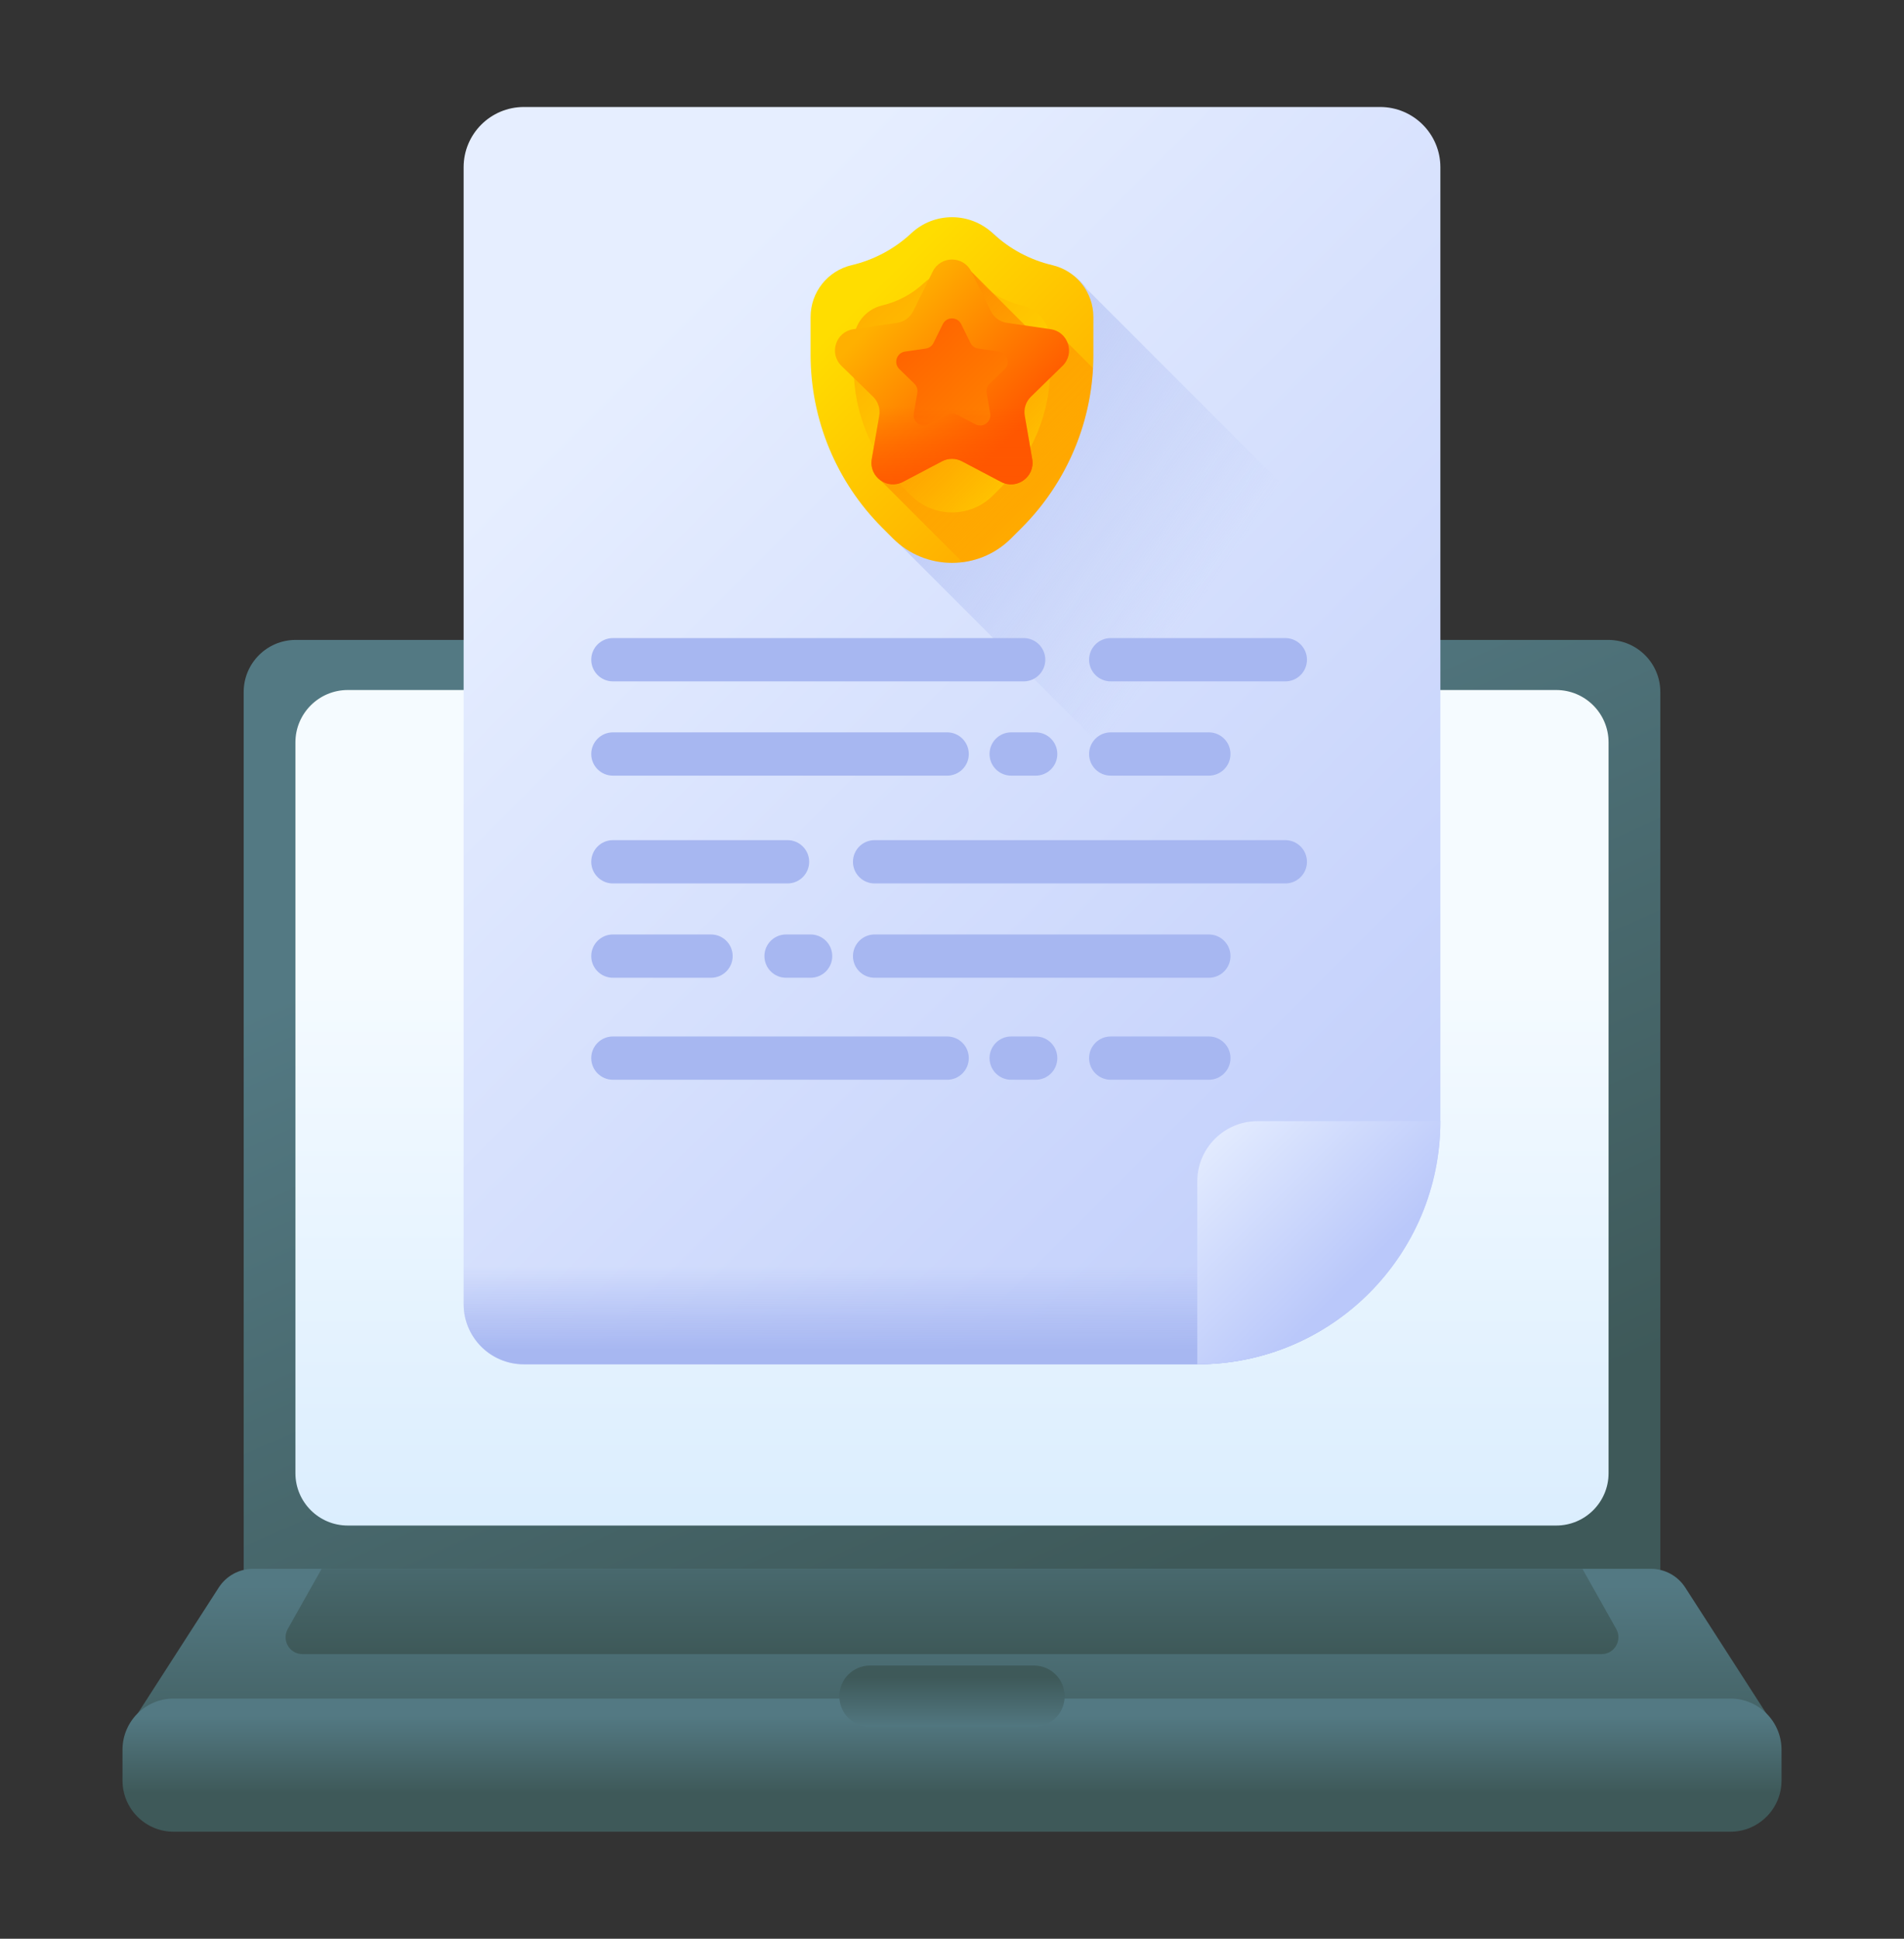<svg width="56" height="57" viewBox="0 0 56 57" fill="none" xmlns="http://www.w3.org/2000/svg">
<rect x="0" y="0" width="56" height="57" fill="#333333" stroke="none"/>
<path d="M47.302 18.814H8.698C7.852 18.814 7.167 19.5 7.167 20.346V46.325H48.833V20.346C48.833 19.5 48.148 18.814 47.302 18.814Z" fill="url(#paint0_linear_256_6173)"/>
<path d="M45.771 20.287H10.229C9.379 20.287 8.689 20.976 8.689 21.827V43.313C8.689 44.163 9.379 44.852 10.229 44.852H45.771C46.621 44.852 47.311 44.163 47.311 43.313V21.826C47.311 20.976 46.621 20.287 45.771 20.287Z" fill="url(#paint1_linear_256_6173)"/>
<path d="M48.556 46.124H7.444C7.035 46.124 6.654 46.332 6.433 46.676L4.053 50.373C3.895 50.619 4.072 50.943 4.365 50.943H51.636C51.928 50.943 52.105 50.619 51.947 50.373L49.567 46.676C49.346 46.332 48.965 46.124 48.556 46.124Z" fill="url(#paint2_linear_256_6173)"/>
<path d="M50.892 53.854H5.109C4.277 53.854 3.603 53.18 3.603 52.348V51.444C3.603 50.613 4.277 49.938 5.109 49.938H50.892C51.723 49.938 52.398 50.613 52.398 51.444V52.348C52.398 53.18 51.723 53.854 50.892 53.854Z" fill="url(#paint3_linear_256_6173)"/>
<path d="M25.591 48.968H30.41C30.909 48.968 31.313 49.372 31.313 49.871C31.313 50.37 30.909 50.775 30.41 50.775H25.591C25.091 50.775 24.687 50.37 24.687 49.871C24.687 49.372 25.091 48.968 25.591 48.968Z" fill="url(#paint4_linear_256_6173)"/>
<path d="M47.536 47.893L46.541 46.124H9.46L8.464 47.893C8.278 48.224 8.517 48.633 8.897 48.633H47.103C47.483 48.633 47.722 48.224 47.536 47.893Z" fill="url(#paint5_linear_256_6173)"/>
<path d="M35.214 40.112H15.408C14.429 40.112 13.636 39.319 13.636 38.341V4.917C13.636 3.939 14.429 3.146 15.408 3.146H40.592C41.571 3.146 42.364 3.939 42.364 4.917V32.963C42.364 36.911 39.163 40.112 35.214 40.112Z" fill="url(#paint6_linear_256_6173)"/>
<path d="M13.636 27.13V38.341C13.636 39.319 14.429 40.112 15.408 40.112H35.214C39.163 40.112 42.364 36.911 42.364 32.963V27.13L13.636 27.13Z" fill="url(#paint7_linear_256_6173)"/>
<path d="M35.214 40.112V34.734C35.214 33.756 36.008 32.963 36.986 32.963H42.364C42.364 36.912 39.163 40.112 35.214 40.112Z" fill="url(#paint8_linear_256_6173)"/>
<path d="M42.364 18.896L31.966 8.498C31.752 8.187 31.426 7.954 31.037 7.863C30.38 7.708 29.774 7.384 29.281 6.924C28.608 6.295 27.562 6.295 26.889 6.924C26.395 7.384 25.79 7.708 25.133 7.863C24.426 8.029 23.926 8.66 23.926 9.386V10.498C23.926 12.404 24.683 14.232 26.031 15.579L42.364 31.912V18.896H42.364Z" fill="url(#paint9_linear_256_6173)"/>
<path d="M18.027 20.033H30.107C30.459 20.033 30.744 19.748 30.744 19.396C30.744 19.045 30.459 18.76 30.107 18.76H18.027C17.675 18.76 17.39 19.045 17.39 19.396C17.39 19.748 17.675 20.033 18.027 20.033Z" fill="#A7B7F1"/>
<path d="M18.027 22.805H27.858C28.209 22.805 28.494 22.52 28.494 22.169C28.494 21.817 28.209 21.532 27.858 21.532H18.027C17.675 21.532 17.39 21.817 17.39 22.169C17.39 22.52 17.675 22.805 18.027 22.805Z" fill="#A7B7F1"/>
<path d="M32.668 20.033H37.803C38.155 20.033 38.44 19.748 38.44 19.396C38.44 19.045 38.155 18.76 37.803 18.76H32.668C32.317 18.76 32.032 19.045 32.032 19.396C32.032 19.748 32.317 20.033 32.668 20.033Z" fill="#A7B7F1"/>
<path d="M32.668 22.805H35.554C35.906 22.805 36.191 22.52 36.191 22.169C36.191 21.817 35.906 21.532 35.554 21.532H32.668C32.317 21.532 32.032 21.817 32.032 22.169C32.032 22.52 32.317 22.805 32.668 22.805Z" fill="#A7B7F1"/>
<path d="M29.74 21.532C29.389 21.532 29.104 21.817 29.104 22.169C29.104 22.52 29.389 22.805 29.74 22.805H30.462C30.813 22.805 31.098 22.52 31.098 22.169C31.098 21.817 30.813 21.532 30.462 21.532H29.74Z" fill="#A7B7F1"/>
<path d="M37.803 24.701H25.724C25.372 24.701 25.087 24.986 25.087 25.338C25.087 25.689 25.372 25.974 25.724 25.974H37.803C38.155 25.974 38.44 25.689 38.44 25.338C38.44 24.986 38.155 24.701 37.803 24.701Z" fill="#A7B7F1"/>
<path d="M35.554 27.474H25.724C25.372 27.474 25.087 27.759 25.087 28.11C25.087 28.462 25.372 28.747 25.724 28.747H35.554C35.906 28.747 36.191 28.462 36.191 28.11C36.191 27.759 35.906 27.474 35.554 27.474Z" fill="#A7B7F1"/>
<path d="M18.027 25.974H23.162C23.514 25.974 23.799 25.689 23.799 25.338C23.799 24.986 23.514 24.701 23.162 24.701H18.027C17.675 24.701 17.39 24.986 17.39 25.338C17.39 25.689 17.675 25.974 18.027 25.974Z" fill="#A7B7F1"/>
<path d="M18.027 28.747H20.913C21.264 28.747 21.549 28.462 21.549 28.11C21.549 27.759 21.264 27.474 20.913 27.474H18.027C17.675 27.474 17.39 27.759 17.39 28.11C17.39 28.462 17.675 28.747 18.027 28.747Z" fill="#A7B7F1"/>
<path d="M23.12 27.474C22.768 27.474 22.483 27.759 22.483 28.11C22.483 28.462 22.768 28.747 23.12 28.747H23.841C24.193 28.747 24.478 28.462 24.478 28.11C24.478 27.759 24.193 27.474 23.841 27.474H23.12Z" fill="#A7B7F1"/>
<path d="M27.858 30.473H18.027C17.675 30.473 17.39 30.758 17.39 31.109C17.39 31.461 17.675 31.746 18.027 31.746H27.858C28.209 31.746 28.494 31.461 28.494 31.109C28.494 30.758 28.209 30.473 27.858 30.473Z" fill="#A7B7F1"/>
<path d="M35.554 30.473H32.668C32.317 30.473 32.032 30.758 32.032 31.109C32.032 31.461 32.317 31.746 32.668 31.746H35.554C35.906 31.746 36.191 31.461 36.191 31.109C36.191 30.758 35.906 30.473 35.554 30.473Z" fill="#A7B7F1"/>
<path d="M30.462 30.473H29.74C29.389 30.473 29.104 30.758 29.104 31.109C29.104 31.461 29.389 31.746 29.74 31.746H30.462C30.813 31.746 31.098 31.461 31.098 31.109C31.098 30.758 30.813 30.473 30.462 30.473Z" fill="#A7B7F1"/>
<path d="M29.196 6.857C28.523 6.229 27.477 6.229 26.804 6.857C26.31 7.318 25.705 7.642 25.048 7.796C24.341 7.962 23.841 8.593 23.841 9.319V10.432C23.841 12.337 24.598 14.165 25.946 15.513L26.262 15.829C27.222 16.789 28.778 16.789 29.738 15.829L30.054 15.513C31.401 14.165 32.158 12.338 32.158 10.432V9.319C32.158 8.593 31.659 7.962 30.952 7.796C30.295 7.642 29.69 7.318 29.196 6.857Z" fill="url(#paint10_linear_256_6173)"/>
<path d="M28.832 8.327C28.363 7.89 27.637 7.89 27.168 8.327C26.825 8.647 26.404 8.872 25.947 8.98C25.456 9.095 25.109 9.534 25.109 10.039V10.812C25.109 12.137 25.635 13.408 26.572 14.345L26.792 14.565C27.459 15.232 28.541 15.232 29.208 14.565L29.428 14.345C30.365 13.408 30.891 12.137 30.891 10.812V10.039C30.891 9.534 30.544 9.095 30.052 8.98C29.596 8.872 29.175 8.647 28.832 8.327Z" fill="url(#paint11_linear_256_6173)"/>
<path d="M31.395 10.072H30.655L28.567 7.983L25.89 10.66V14.113L28.307 16.529C28.83 16.464 29.336 16.231 29.738 15.829L30.054 15.513C31.309 14.258 32.051 12.587 32.148 10.824L31.395 10.072Z" fill="url(#paint12_linear_256_6173)"/>
<path d="M28.567 7.983L29.141 9.147C29.233 9.333 29.411 9.463 29.617 9.492L30.901 9.679C31.419 9.754 31.626 10.391 31.251 10.757L30.322 11.663C30.173 11.808 30.105 12.017 30.14 12.222L30.36 13.501C30.448 14.017 29.906 14.411 29.443 14.167L28.294 13.563C28.11 13.466 27.89 13.466 27.706 13.563L26.557 14.167C26.094 14.411 25.552 14.017 25.64 13.501L25.86 12.222C25.895 12.017 25.827 11.808 25.678 11.663L24.749 10.757C24.374 10.391 24.581 9.754 25.099 9.679L26.383 9.492C26.589 9.463 26.767 9.333 26.859 9.147L27.433 7.983C27.665 7.513 28.335 7.513 28.567 7.983Z" fill="url(#paint13_linear_256_6173)"/>
<path d="M28.27 9.529L28.544 10.084C28.588 10.172 28.672 10.234 28.77 10.248L29.382 10.337C29.629 10.373 29.728 10.676 29.549 10.851L29.106 11.282C29.035 11.351 29.003 11.451 29.02 11.549L29.124 12.158C29.166 12.404 28.908 12.591 28.688 12.475L28.14 12.188C28.052 12.142 27.948 12.142 27.86 12.188L27.313 12.475C27.092 12.591 26.834 12.404 26.876 12.158L26.98 11.549C26.997 11.451 26.965 11.351 26.894 11.282L26.451 10.851C26.272 10.676 26.371 10.373 26.618 10.337L27.23 10.248C27.328 10.234 27.413 10.172 27.456 10.084L27.73 9.529C27.841 9.305 28.16 9.305 28.27 9.529Z" fill="url(#paint14_linear_256_6173)"/>
<path d="M30.759 11.236H25.241L25.678 11.663C25.827 11.808 25.895 12.017 25.86 12.222L25.64 13.501C25.552 14.017 26.094 14.411 26.557 14.167L27.706 13.563C27.89 13.466 28.11 13.466 28.294 13.563L29.443 14.167C29.906 14.411 30.448 14.017 30.36 13.501L30.14 12.222C30.105 12.017 30.173 11.808 30.322 11.663L30.759 11.236Z" fill="url(#paint15_linear_256_6173)"/>
<defs>
<linearGradient id="paint0_linear_256_6173" x1="23.223" y1="22.544" x2="33.966" y2="46.44" gradientUnits="userSpaceOnUse">
<stop stop-color="#537983"/>
<stop offset="1" stop-color="#3E5959"/>
</linearGradient>
<linearGradient id="paint1_linear_256_6173" x1="22.75" y1="28.498" x2="22.75" y2="46.748" gradientUnits="userSpaceOnUse">
<stop stop-color="#F5FBFF"/>
<stop offset="1" stop-color="#D8ECFE"/>
</linearGradient>
<linearGradient id="paint2_linear_256_6173" x1="28" y1="46.626" x2="28" y2="52.249" gradientUnits="userSpaceOnUse">
<stop stop-color="#537983"/>
<stop offset="1" stop-color="#3E5959"/>
</linearGradient>
<linearGradient id="paint3_linear_256_6173" x1="28" y1="50.444" x2="28" y2="52.721" gradientUnits="userSpaceOnUse">
<stop stop-color="#537983"/>
<stop offset="1" stop-color="#3E5959"/>
</linearGradient>
<linearGradient id="paint4_linear_256_6173" x1="28" y1="50.892" x2="28" y2="49.312" gradientUnits="userSpaceOnUse">
<stop stop-color="#537983"/>
<stop offset="1" stop-color="#3E5959"/>
</linearGradient>
<linearGradient id="paint5_linear_256_6173" x1="28" y1="43.615" x2="28" y2="48.534" gradientUnits="userSpaceOnUse">
<stop stop-color="#537983"/>
<stop offset="1" stop-color="#3E5959"/>
</linearGradient>
<linearGradient id="paint6_linear_256_6173" x1="18.409" y1="10.538" x2="47.277" y2="39.406" gradientUnits="userSpaceOnUse">
<stop stop-color="#E6EEFF"/>
<stop offset="1" stop-color="#BAC8FA"/>
</linearGradient>
<linearGradient id="paint7_linear_256_6173" x1="28" y1="37.227" x2="28" y2="39.697" gradientUnits="userSpaceOnUse">
<stop stop-color="#A7B7F1" stop-opacity="0"/>
<stop offset="1" stop-color="#A7B7F1"/>
</linearGradient>
<linearGradient id="paint8_linear_256_6173" x1="35.315" y1="33.063" x2="39.835" y2="37.583" gradientUnits="userSpaceOnUse">
<stop stop-color="#E6EEFF"/>
<stop offset="1" stop-color="#BAC8FA"/>
</linearGradient>
<linearGradient id="paint9_linear_256_6173" x1="34.761" y1="18.508" x2="21.01" y2="9.171" gradientUnits="userSpaceOnUse">
<stop stop-color="#A7B7F1" stop-opacity="0"/>
<stop offset="1" stop-color="#A7B7F1"/>
</linearGradient>
<linearGradient id="paint10_linear_256_6173" x1="25.578" y1="8.618" x2="30.871" y2="13.911" gradientUnits="userSpaceOnUse">
<stop stop-color="#FFDD00"/>
<stop offset="1" stop-color="#FFB000"/>
</linearGradient>
<linearGradient id="paint11_linear_256_6173" x1="30.834" y1="14.069" x2="25.552" y2="8.787" gradientUnits="userSpaceOnUse">
<stop stop-color="#FFDD00"/>
<stop offset="1" stop-color="#FFB000"/>
</linearGradient>
<linearGradient id="paint12_linear_256_6173" x1="31.915" y1="15.364" x2="25.946" y2="9.396" gradientUnits="userSpaceOnUse">
<stop stop-color="#FF8900" stop-opacity="0"/>
<stop offset="1" stop-color="#FF8900"/>
</linearGradient>
<linearGradient id="paint13_linear_256_6173" x1="25.887" y1="9.305" x2="29.587" y2="13.005" gradientUnits="userSpaceOnUse">
<stop stop-color="#FFB000"/>
<stop offset="1" stop-color="#FF5700"/>
</linearGradient>
<linearGradient id="paint14_linear_256_6173" x1="33.369" y1="16.535" x2="25.648" y2="8.814" gradientUnits="userSpaceOnUse">
<stop stop-color="#FFB000"/>
<stop offset="1" stop-color="#FF5700"/>
</linearGradient>
<linearGradient id="paint15_linear_256_6173" x1="28" y1="11.968" x2="28" y2="14.682" gradientUnits="userSpaceOnUse">
<stop stop-color="#FF5700" stop-opacity="0"/>
<stop offset="1" stop-color="#FF5700"/>
</linearGradient>
</defs>
</svg>
